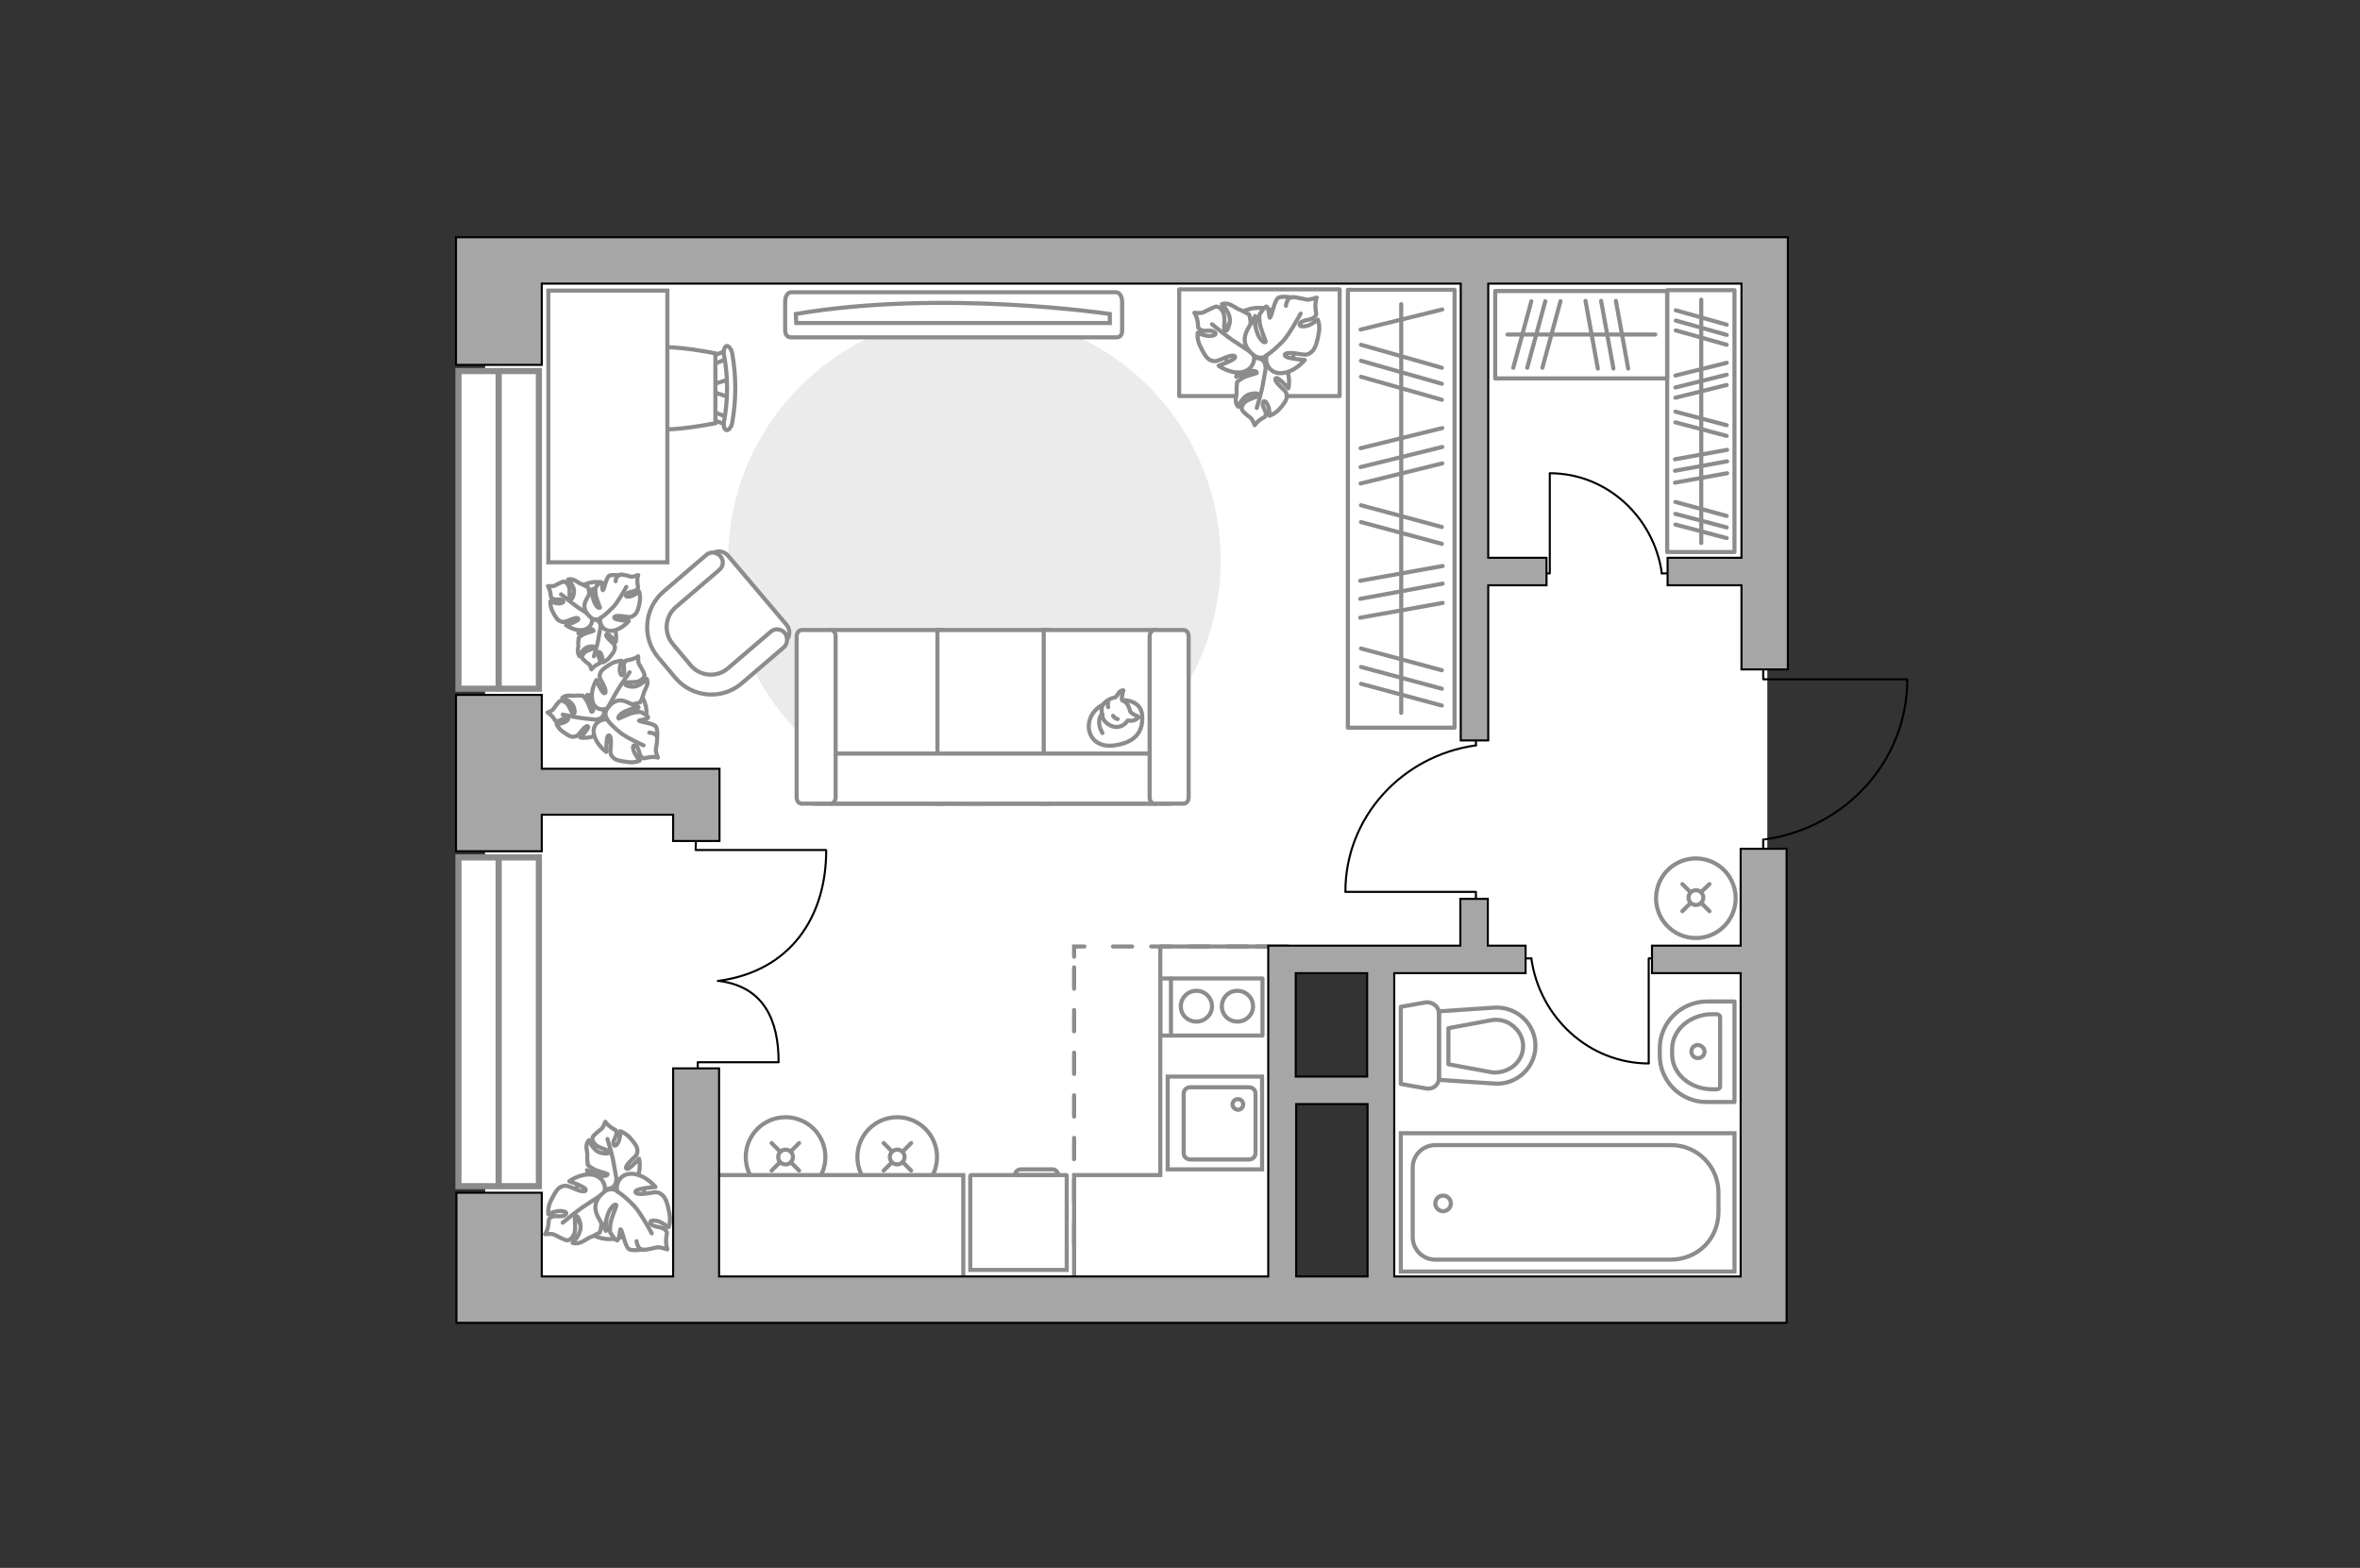 <?xml version="1.0" encoding="utf-8"?>
<!-- Generator: Adobe Illustrator 24.1.2, SVG Export Plug-In . SVG Version: 6.00 Build 0)  -->
<svg version="1.1" id="Слой_1" xmlns="http://www.w3.org/2000/svg" xmlns:xlink="http://www.w3.org/1999/xlink" x="0px" y="0px"
	 viewBox="0 0 575 382" style="enable-background:new 0 0 575 382;" xml:space="preserve">
<rect x="0" y="0" width="575" height="382" fill="#333333" stroke="none"/>
<style type="text/css">
	.st0{fill:#FFFFFF;}
	.st1{fill:#EBEBEB;}
	.st2{fill:none;stroke:#8C8C8C;stroke-miterlimit:10;}
	.st3{fill:#FFFFFF;stroke:#8C8C8C;stroke-miterlimit:10;}
	.st4{fill:none;stroke:#8C8C8C;stroke-linecap:round;stroke-linejoin:round;stroke-miterlimit:10;}
	.st5{fill:#FFFFFF;stroke:#8C8C8C;stroke-linecap:round;stroke-linejoin:round;stroke-miterlimit:10;}
	.st6{fill:none;stroke:#000000;stroke-width:0.5;stroke-linecap:round;stroke-linejoin:round;stroke-miterlimit:10;}
	.st7{fill:#FFFFFF;stroke:#8C8C8C;stroke-width:1;stroke-linecap:round;stroke-miterlimit:10;}
	.st8{fill:none;stroke:#8C8C8C;stroke-linecap:round;stroke-miterlimit:10;}
	.st9{fill:#FFFFFF;stroke:#8C8C8C;stroke-linecap:round;stroke-miterlimit:10;}
	.st10{fill:#FFFFFF;stroke:#8C8C8C;stroke-width:1.5;stroke-linecap:round;stroke-miterlimit:10;}
	.st11{fill:none;stroke:#8C8C8C;stroke-width:1.5;stroke-linecap:round;stroke-miterlimit:10;}
	.st12{fill:none;stroke:#8C8C8C;stroke-linecap:round;stroke-miterlimit:10;stroke-dasharray:5.191,5.191;}
	.st13{fill:none;stroke:#8C8C8C;stroke-linecap:round;stroke-miterlimit:10;stroke-dasharray:4.662,4.662;}
	.st14{fill:#A6A6A6;stroke:#000000;stroke-width:0.5;stroke-miterlimit:10;}
</style>
<g id="bg_1_">
	<rect x="337.6" y="63.4" class="st0" width="93" height="249.8"/>
	<rect x="118.2" y="63.4" class="st0" width="249.4" height="170.3"/>
	<rect x="118.2" y="184.6" class="st0" width="193.6" height="132.8"/>
</g>
<g id="furniture_1_">
	<path id="Vector_2_" class="st1" d="M297.4,136.5c0-33.1-26.9-60-60-60s-60,26.9-60,60s26.9,60,60,60S297.4,169.6,297.4,136.5z"/>
	<g>
		<path id="Vector_8_1_" class="st2" d="M259.9,286.5v22.9h-23.5v-22.9c0-0.1,0.1-0.2,0.2-0.2h23.2
			C259.9,286.3,259.9,286.4,259.9,286.5z"/>
		<path id="Vector_9_1_" class="st2" d="M248.7,284.9h7.7c0.8,0,1.4,0.6,1.4,1.4h-10.5C247.3,285.5,248,284.9,248.7,284.9z"/>
	</g>
	<g id="Group_10_2_">
		<g id="Group_11_2_">
			<path id="Vector_20_2_" class="st3" d="M177.7,96.8l-4.8-1.6v-1.3l4.8-1.5V96.8z"/>
		</g>
		<g id="Group_12_2_">
			<path id="Vector_21_2_" class="st3" d="M173.2,101.1c0.1-0.6,0.4-0.8,0.8-0.7l3.8,1.5c0.3,0.1,0.5,0.6,0.4,1.1
				c-0.1,0.6-0.4,0.8-0.8,0.7l-3.8-1.5c-0.3-0.1-0.5-0.5-0.5-0.9C173.1,101.2,173.1,101.2,173.2,101.1z"/>
		</g>
		<g id="Group_13_2_">
			<path id="Vector_22_2_" class="st3" d="M173.5,86.8l3.8-1.5c0.4-0.1,0.7,0.2,0.8,0.7c0.2,0.5,0,1.1-0.4,1.2l-3.8,1.5
				c-0.4,0.1-0.7-0.2-0.8-0.7c0-0.1,0-0.1,0-0.2C173.1,87.4,173.4,87.1,173.5,86.8z"/>
		</g>
		<path id="Vector_23_2_" class="st3" d="M174.3,86.1v17c0,0-16.4,3.5-19.9,0c-3-3-3-14,0-17C157.9,82.6,174.3,86.1,174.3,86.1z"/>
		<path id="Vector_24_2_" class="st3" d="M177,84.3c0.5-0.1,1.2,0.7,1.4,1.8c1,5.6,1,11.3,0,16.9c-0.2,1.1-0.9,1.9-1.4,1.8
			s-0.8-1-0.6-2.1c1-5.4,1-10.9,0-16.2C176.2,85.5,176.5,84.5,177,84.3z"/>
	</g>
	<path id="Vector_36_1_" class="st3" d="M133.6,137v-12.7V70.8h29V137L133.6,137z"/>
	<g>
		<path id="Vector_52_3_" class="st3" d="M191.4,156.3l-11.7,10c-4.3,3.6-10.8,3.1-14.4-1.2l-4.8-5.7c-3.6-4.3-3.1-10.8,1.2-14.4
			l11.7-10c1.2-1,2.9-0.8,3.9,0.3l14.4,17C192.6,153.4,192.5,155.2,191.4,156.3z"/>
		<path id="Vector_53_3_" class="st3" d="M191.1,157.6l-10.4,8.9c-4.8,4.1-12,3.5-16.1-1.3l-4.2-5c-4.1-4.8-3.5-12,1.3-16.1
			l10.4-8.9c1-0.9,2.5-0.7,3.4,0.3s0.8,2.5-0.3,3.4l-10.4,8.9c-2.8,2.3-3.2,6.4-0.8,9.2l4.2,5c2.3,2.8,6.4,3.2,9.2,0.8l10.4-8.9
			c1-0.9,2.5-0.7,3.4,0.3C192,155.2,191.9,156.8,191.1,157.6z"/>
	</g>
	<g>
		<rect x="406.2" y="70.7" class="st4" width="16.4" height="63.8"/>
		<line class="st4" x1="420.8" y1="115.3" x2="408.1" y2="117.6"/>
		<line class="st4" x1="420.8" y1="112.4" x2="408.1" y2="114.7"/>
		<line class="st4" x1="420.7" y1="84" x2="408.3" y2="80.5"/>
		<line class="st4" x1="420.7" y1="81.6" x2="408.3" y2="78.1"/>
		<line class="st4" x1="420.7" y1="79.1" x2="408.3" y2="75.6"/>
		<line class="st4" x1="420.8" y1="109.6" x2="408.1" y2="111.9"/>
		<line class="st4" x1="420.7" y1="106.2" x2="408.2" y2="102.9"/>
		<line class="st4" x1="420.7" y1="103.6" x2="408.2" y2="100.3"/>
		<line class="st4" x1="420.7" y1="131.1" x2="408.2" y2="127.8"/>
		<line class="st4" x1="420.7" y1="128.5" x2="408.2" y2="125.2"/>
		<line class="st4" x1="420.7" y1="125.7" x2="408.2" y2="122.3"/>
		<line class="st4" x1="420.7" y1="93.8" x2="408.2" y2="96.9"/>
		<line class="st4" x1="420.7" y1="88.4" x2="408.2" y2="91.5"/>
		<line class="st4" x1="420.7" y1="91.3" x2="408.2" y2="94.4"/>
		<line class="st4" x1="414.5" y1="73" x2="414.5" y2="132.3"/>
	</g>
	<g>
		<rect x="364.3" y="70.9" class="st4" width="41.9" height="21.3"/>
		<line class="st4" x1="389.3" y1="89.8" x2="386.3" y2="73.3"/>
		<line class="st4" x1="393.1" y1="89.8" x2="390.1" y2="73.3"/>
		<line class="st4" x1="396.7" y1="89.8" x2="393.7" y2="73.3"/>
		<line class="st4" x1="368.7" y1="89.6" x2="373.1" y2="73.4"/>
		<line class="st4" x1="372.1" y1="89.6" x2="376.5" y2="73.4"/>
		<line class="st4" x1="375.8" y1="89.6" x2="380.2" y2="73.4"/>
		<line class="st4" x1="403.3" y1="81.5" x2="367.3" y2="81.5"/>
	</g>
	<g>
		<rect x="328.4" y="70.6" class="st4" width="26" height="106.7"/>
		<line class="st4" x1="351.5" y1="146.9" x2="331.4" y2="150.5"/>
		<line class="st4" x1="351.5" y1="142.2" x2="331.4" y2="145.9"/>
		<line class="st4" x1="351.3" y1="97.4" x2="331.6" y2="91.8"/>
		<line class="st4" x1="351.3" y1="93.5" x2="331.6" y2="87.9"/>
		<line class="st4" x1="351.3" y1="89.6" x2="331.6" y2="84"/>
		<line class="st4" x1="351.5" y1="137.9" x2="331.4" y2="141.5"/>
		<line class="st4" x1="351.3" y1="132.5" x2="331.6" y2="127.2"/>
		<line class="st4" x1="351.3" y1="128.4" x2="331.6" y2="123.1"/>
		<line class="st4" x1="351.3" y1="171.9" x2="331.6" y2="166.6"/>
		<line class="st4" x1="351.3" y1="167.8" x2="331.6" y2="162.5"/>
		<line class="st4" x1="351.3" y1="163.3" x2="331.6" y2="158"/>
		<line class="st4" x1="351.4" y1="112.9" x2="331.5" y2="117.8"/>
		<line class="st4" x1="351.4" y1="104.3" x2="331.5" y2="109.2"/>
		<line class="st4" x1="351.4" y1="75.4" x2="331.5" y2="80.3"/>
		<line class="st4" x1="351.4" y1="108.9" x2="331.5" y2="113.8"/>
		<line class="st4" x1="341.4" y1="74.1" x2="341.4" y2="173.7"/>
	</g>
	<g>
		<rect x="287.3" y="70.5" class="st4" width="39.1" height="26"/>
	</g>
	<g>
		<path id="Vector_60_3_" class="st3" d="M157.4,293.1c0,4.9-4,8.8-8.9,8.8c-4.9,0-8.8-4-8.8-8.9s4-8.8,8.9-8.8
			C153.5,284.3,157.5,288.2,157.4,293.1z"/>
		<path class="st5" d="M155,287.3c1.4-2.2,0.7-5,0.7-5s-2.3,2.6-2.9,2.5c-0.7-0.1-0.1-1.1,1.2-2.3s1.3-1.4,1.3-2.3s-1-2.1-2-3.2
			c-1-1-2.2-1.4-2.2-1.4s0.1,1-0.2,2c-0.3,1.1-1.1,2.1-1.4,1.2c-0.3-0.9,0.8-1.9,0.7-2.8s-0.3-0.6-1.3-1.3c-1-0.7-1.4-1.4-1.4-1.4
			s-0.5,1.3-0.9,1.7c-0.4,0.3-1.8,1.4-2.1,1.9c-0.3,0.5-0.2,1.2,0.6,2c0.8,0.8,2.8,1.2,3.1,1.5c0.3,0.4,0.3,0.9-1.7,0.5
			s-3-3.1-3-3.1s-0.5,0.4-0.6,1.3c-0.1,0.8,0.3,2.1,0.2,2.4c-0.1,0.3,0.1,2.3,0.1,2.3s0.1,0.2,1.2,0.9c1.1,0.7,3.5,1.2,3.6,1.3
			c0.1,0.1,0.1,0.6-1.3,0.5s-3.7-1.4-3.7-1.4s0,0.1,1,2.4s2.7,2.4,4.4,2.1c1.7-0.3,1.7-1.9,1.7-1.9
			C150.8,288.7,153.3,289.5,155,287.3z"/>
		<path class="st4" d="M149.8,291.9c0.5-1.3,0.7-2.7,0.5-4.1c-0.2-1-0.6-3.3-0.8-4.5c-0.3-1.9-1.5-5.8-1.5-5.8"/>
		<path class="st5" d="M144.3,286.2c-2.9-0.4-5.6,1.6-5.6,1.6s3.8,1.3,4,2c0.2,0.7-1.1,0.6-3-0.3c-1.9-0.8-2.1-0.7-3.1-0.3
			c-0.9,0.4-1.8,2.1-2.5,3.6c-0.7,1.6-0.5,3-0.5,3s1-0.5,2.2-0.7c1.3-0.2,2.8,0.2,1.9,0.9c-0.9,0.7-2.4,0-3.3,0.5
			c-0.9,0.5-0.6,0.6-0.8,2s-0.8,2.2-0.8,2.2s1.6-0.2,2.2,0.1c0.6,0.3,2.5,1.3,3.1,1.4c0.6,0,1.3-0.4,1.8-1.6c0.5-1.3,0-3.6,0.2-4
			c0.2-0.5,0.8-0.7,1.3,1.6c0.5,2.3-1.9,4.6-1.9,4.6s0.7,0.3,1.7,0c1-0.3,2.1-1.2,2.5-1.3s2.4-1.2,2.4-1.2s0.2-0.2,0.4-1.7
			s-0.3-4.4-0.3-4.5c0.1-0.1,0.7-0.3,1.2,1.2c0.6,1.6,0.2,4.6,0.2,4.6s0.2-0.1,2.1-2.2c2-2.1,1.4-4,0.2-5.7c-1.2-1.7-2.9-1-2.9-1
			C147.8,289.8,147.5,286.8,144.3,286.2z"/>
		<path class="st4" d="M151.6,289.4c-1.6,0.1-3.2,0.5-4.6,1.4c-0.9,0.6-3.2,2.1-4.4,2.9c-1.9,1.2-5.5,4.2-5.5,4.2"/>
		<g>
			<path class="st5" d="M156.6,304.4c0,0-2.5,0.5-3.4-0.1c-0.9-0.6-1.6-4.6-2-4.8c-0.2-0.1-0.2,2.4-0.8,2.7
				c-0.4,0.2-1.7-1.9-1.7-1.9s-0.2-0.3,0-1.9c0.2-1.7,1.5-4.5,1.5-4.7c0-0.2-0.5-0.6-1.5,0.9s-1.4,4.8-1.4,4.8s-0.1-0.1-1.6-2.9
				c-1.4-2.7-0.3-4.6,1.4-6c1.7-1.5,3.3-0.3,3.3-0.3c-0.5-1.5,0.6-4.5,3.8-4.2s5.5,3.2,5.5,3.2s-4.4,0.3-4.8,1
				c-0.4,0.7,1,0.9,3.2,0.5c2.2-0.4,2.4-0.2,3.3,0.5c0.9,0.7,1.4,2.7,1.7,4.5c0.4,1.8-0.2,3.3-0.2,3.3s-0.9-0.7-2.1-1.3
				c-1.2-0.5-2.9-0.5-2.2,0.5c0.8,0.9,2.6,0.6,3.4,1.4c0.8,0.8,0.4,0.7,0.3,2.3c-0.1,1.5,0.3,2.5,0.3,2.5s-1.7-0.6-2.4-0.5
				c-0.7,0.1-2.9,0.7-3.6,0.6s-1.3-0.7-1.5-2.1"/>
			<path class="st4" d="M150.4,290.3c1.4,0.8,3,2.4,4.1,3.5c1.6,1.7,4.3,6.7,4.3,6.7"/>
		</g>
	</g>
	<g>
		<path id="Vector_60_5_" class="st3" d="M315.6,83.8c0-4.9-4-8.8-8.9-8.8s-8.8,4-8.8,8.9s4,8.8,8.9,8.8
			C311.7,92.7,315.6,88.7,315.6,83.8z"/>
		<path class="st5" d="M313.2,89.6c1.4,2.2,0.7,5,0.7,5s-2.3-2.6-2.9-2.5c-0.7,0.1-0.1,1.1,1.2,2.3c1.3,1.2,1.3,1.4,1.3,2.3
			c0,0.9-1,2.1-2,3.2c-1,1-2.2,1.4-2.2,1.4s0.1-1-0.2-2c-0.3-1.1-1.1-2.1-1.4-1.2s0.8,1.9,0.7,2.8c-0.1,0.9-0.3,0.6-1.3,1.3
			c-1,0.7-1.4,1.4-1.4,1.4s-0.5-1.3-0.9-1.7c-0.4-0.3-1.8-1.4-2.1-1.9s-0.2-1.2,0.6-2c0.8-0.8,2.8-1.2,3.1-1.5
			c0.3-0.4,0.3-0.9-1.7-0.5s-3,3.1-3,3.1s-0.5-0.4-0.6-1.3c-0.1-0.8,0.3-2.1,0.2-2.4s0.1-2.3,0.1-2.3s0.1-0.2,1.2-0.9
			c1.1-0.7,3.5-1.2,3.6-1.3s0.1-0.6-1.3-0.5c-1.4,0.1-3.7,1.4-3.7,1.4s0-0.1,1-2.4c1-2.3,2.7-2.4,4.4-2.1s1.7,1.9,1.7,1.9
			C309,88.2,311.4,87.4,313.2,89.6z"/>
		<path class="st4" d="M308,85c0.5,1.3,0.7,2.7,0.5,4.1c-0.2,1-0.6,3.3-0.8,4.5c-0.3,1.9-1.5,5.8-1.5,5.8"/>
		<path class="st5" d="M302.5,90.7c-2.9,0.4-5.6-1.6-5.6-1.6s3.8-1.3,4-2s-1.1-0.6-3,0.3c-1.9,0.8-2.1,0.7-3.1,0.3
			c-0.9-0.4-1.8-2.1-2.5-3.6c-0.7-1.6-0.5-3-0.5-3s1,0.5,2.2,0.7c1.3,0.2,2.8-0.2,1.9-0.9s-2.4,0-3.3-0.5s-0.6-0.6-0.8-2
			c-0.2-1.4-0.8-2.2-0.8-2.2s1.6,0.2,2.2-0.1s2.5-1.3,3.1-1.4c0.6,0,1.3,0.4,1.8,1.6c0.5,1.3,0,3.6,0.2,4c0.2,0.5,0.8,0.7,1.3-1.6
			c0.5-2.3-1.9-4.6-1.9-4.6s0.7-0.3,1.7,0s2.1,1.2,2.5,1.3s2.4,1.2,2.4,1.2s0.2,0.2,0.4,1.7s-0.3,4.4-0.3,4.5
			c0.1,0.1,0.7,0.3,1.2-1.2c0.6-1.6,0.2-4.6,0.2-4.6s0.2,0.1,2.1,2.2c2,2.1,1.4,4,0.2,5.7c-1.2,1.7-2.9,1-2.9,1
			C306,87.1,305.6,90.1,302.5,90.7z"/>
		<path class="st4" d="M309.8,87.5c-1.6-0.1-3.2-0.5-4.6-1.4c-0.9-0.6-3.2-2.1-4.4-2.9c-1.9-1.2-5.5-4.2-5.5-4.2"/>
		<g>
			<path class="st5" d="M314.8,72.5c0,0-2.5-0.5-3.4,0.1c-0.9,0.6-1.6,4.6-2,4.8c-0.2,0.1-0.2-2.4-0.8-2.7c-0.4-0.2-1.7,1.9-1.7,1.9
				s-0.2,0.3,0,1.9c0.2,1.7,1.5,4.5,1.5,4.7s-0.5,0.6-1.5-0.9s-1.4-4.8-1.4-4.8s-0.1,0.1-1.6,2.9c-1.4,2.7-0.3,4.6,1.4,6
				c1.7,1.5,3.3,0.3,3.3,0.3c-0.5,1.5,0.6,4.5,3.8,4.2c3.2-0.3,5.5-3.2,5.5-3.2s-4.4-0.3-4.8-1s1-0.9,3.2-0.5
				c2.2,0.4,2.4,0.2,3.3-0.5c0.9-0.7,1.4-2.7,1.7-4.5c0.4-1.8-0.2-3.3-0.2-3.3s-0.9,0.7-2.1,1.3c-1.2,0.5-2.9,0.5-2.2-0.5
				c0.8-0.9,2.6-0.6,3.4-1.4s0.4-0.7,0.3-2.3c-0.1-1.5,0.3-2.5,0.3-2.5s-1.7,0.6-2.4,0.5s-2.9-0.7-3.6-0.6s-1.3,0.7-1.5,2.1"/>
			<path class="st4" d="M308.5,86.6c1.4-0.8,3-2.4,4.1-3.5c1.6-1.7,4.3-6.7,4.3-6.7"/>
		</g>
	</g>
	<g>
		<path id="Vector_60_4_" class="st3" d="M151.7,148.3c-0.1-3.6-3-6.5-6.6-6.5c-3.6,0.1-6.5,3-6.5,6.6c0.1,3.6,3,6.5,6.6,6.5
			S151.7,152,151.7,148.3z"/>
		<path class="st5" d="M149.5,152.7c1,1.6,0.5,3.7,0.5,3.7s-1.6-2-2.1-1.9c-0.5,0.1-0.1,0.8,0.9,1.7s1,1,1,1.7s-0.7,1.6-1.4,2.4
			c-0.7,0.8-1.6,1.1-1.6,1.1s0.1-0.6-0.1-1.4c-0.2-0.8-0.8-1.6-1-0.9c-0.2,0.7,0.6,1.5,0.5,2.1c-0.1,0.6-0.2,0.4-1,0.9s-1.1,1-1.1,1
			s-0.3-1-0.6-1.3c-0.4-0.2-1.4-1.1-1.6-1.4c-0.2-0.3-0.1-0.8,0.5-1.4s2.1-0.9,2.3-1.1s0.2-0.6-1.3-0.3s-2.2,2.3-2.2,2.3
			s-0.3-0.4-0.4-1c-0.1-0.6,0.2-1.6,0.1-1.8c-0.1-0.2,0.1-1.7,0.1-1.7s0.1-0.2,0.9-0.7s2.6-0.9,2.7-1c0-0.1,0-0.5-1-0.4
			c-1,0-2.7,1-2.7,1s0-0.1,0.8-1.8c0.8-1.6,2-1.8,3.3-1.5c1.3,0.2,1.3,1.4,1.3,1.4C146.8,151.6,148.6,151.1,149.5,152.7z"/>
		<path class="st4" d="M146.1,149.4c0.3,1,0.5,2,0.3,3c-0.1,0.7-0.5,2.4-0.6,3.3c-0.2,1.3-1.1,4.2-1.1,4.2"/>
		<path class="st5" d="M142,153.5c-2.1,0.3-4.1-1.2-4.1-1.2s2.9-0.9,3-1.4s-0.8-0.4-2.2,0.2c-1.4,0.6-1.6,0.5-2.3,0.2
			s-1.4-1.5-1.9-2.6c-0.5-1.1-0.4-2.2-0.4-2.2s0.7,0.3,1.6,0.5c0.9,0.1,2-0.2,1.4-0.7c-0.6-0.5-1.7,0-2.4-0.4
			c-0.7-0.4-0.4-0.5-0.6-1.5c-0.2-1-0.6-1.6-0.6-1.6s1.2,0.1,1.6-0.1s1.7-0.9,2.2-1c0.4,0,0.9,0.3,1.3,1.2s0,2.6,0.2,2.9
			s0.7,0.5,1-1.2c0.4-1.7-1.4-3.4-1.4-3.4s0.5-0.2,1.2,0c0.8,0.3,1.6,1,1.9,1c0.3,0.1,1.8,0.9,1.8,0.9s0.1,0.2,0.3,1.3
			s-0.2,3.2-0.2,3.3c0.1,0.2,0.5,0.3,0.9-0.8c0.4-1.2,0.1-3.4,0.1-3.4s0.2,0,1.6,1.6c1.4,1.6,0.9,3,0.1,4.2S144,150,144,150
			C144.6,150.9,144.3,153.1,142,153.5z"/>
		<path class="st4" d="M147.4,151c-1.2,0-2.4-0.4-3.4-1c-0.7-0.4-2.4-1.5-3.3-2.1c-1.3-0.9-4-3.1-4-3.1"/>
		<g>
			<path class="st5" d="M150.9,140.2c0,0-1.8-0.3-2.5,0.1s-1.2,3.4-1.5,3.5c-0.2,0.1-0.1-1.8-0.6-2c-0.3-0.1-1.2,1.4-1.2,1.4
				s-0.1,0.2,0,1.4s1.1,3.3,1.1,3.4s-0.4,0.4-1.1-0.7s-1-3.5-1-3.5s-0.1,0.2-1.2,2.2s-0.2,3.3,1,4.4c1.2,1.1,2.4,0.2,2.4,0.2
				c-0.4,1.1,0.5,3.3,2.8,3.1c2.4-0.3,4.1-2.4,4.1-2.4s-3.2-0.2-3.5-0.7s0.8-0.7,2.4-0.4c1.7,0.3,1.8,0.1,2.5-0.4s1.1-2,1.3-3.3
				c0.2-1.3-0.2-2.4-0.2-2.4s-0.6,0.6-1.5,1c-0.9,0.4-2.1,0.4-1.6-0.3c0.6-0.8,1.9-0.5,2.5-1.1c0.6-0.6,0.3-0.6,0.2-1.7
				c-0.1-1.2,0.2-1.9,0.2-1.9s-1.3,0.5-1.8,0.4c-0.5-0.2-2.1-0.6-2.6-0.5s-1,0.5-1.1,1.6"/>
			<path class="st4" d="M146.4,150.5c1-0.6,2.2-1.8,3-2.6c1.2-1.2,3.2-4.9,3.2-4.9"/>
		</g>
	</g>
	<g>
		<path id="Vector_60_6_" class="st3" d="M150.7,180.9c4.1-0.3,7.1-3.8,6.8-7.9c-0.4-4.1-3.9-7.1-8-6.8c-4.1,0.4-7.1,3.9-6.8,8
			C143,178.3,146.6,181.3,150.7,180.9z"/>
		<path class="st5" d="M145.5,178.9c-1.7,1.2-4.1,0.8-4.1,0.8s2-2.1,1.9-2.6s-0.9,0-1.8,1.2c-0.9,1.1-1,1.1-1.8,1.2
			s-1.8-0.7-2.8-1.4c-0.9-0.7-1.3-1.7-1.3-1.7s0.7,0,1.6-0.3s1.7-1,0.9-1.2c-0.8-0.1-1.6,0.8-2.3,0.8c-0.7,0-0.5-0.2-1.1-1
			c-0.7-0.8-1.3-1.1-1.3-1.1s1.1-0.4,1.4-0.8s1.1-1.6,1.5-1.9s1-0.2,1.7,0.4c0.8,0.7,1.2,2.3,1.5,2.5s0.8,0.1,0.3-1.5
			S137,170,137,170s0.4-0.4,1.1-0.5s1.7,0.1,2,0c0.2-0.1,1.9,0,1.9,0s0.2,0.1,0.8,1c0.6,0.8,1.2,2.8,1.3,2.9c0.1,0.1,0.6,0,0.4-1.1
			c-0.2-1.2-1.4-3-1.4-3s0.2,0,2.1,0.7c2,0.7,2.2,2.2,2,3.6c-0.2,1.5-1.5,1.6-1.5,1.6C146.6,175.7,147.3,177.7,145.5,178.9z"/>
		<path class="st4" d="M149.2,174.8c-1.1,0.5-2.2,0.7-3.4,0.6c-0.8-0.1-2.8-0.3-3.8-0.4c-1.6-0.2-4.9-0.9-4.9-0.9"/>
		<path class="st5" d="M144.3,170.5c-0.5-2.4,1-4.8,1-4.8s1.3,3.1,1.9,3.2s0.4-1-0.4-2.5c-0.9-1.5-0.8-1.7-0.5-2.5s1.6-1.6,2.8-2.3
			c1.2-0.6,2.4-0.6,2.4-0.6s-0.4,0.8-0.5,1.8s0.4,2.3,0.9,1.5s-0.2-2,0.2-2.8s0.4-0.5,1.6-0.8s1.8-0.8,1.8-0.8s-0.1,1.4,0.2,1.9
			s1.2,2,1.3,2.5s-0.2,1.1-1.2,1.6s-2.9,0.2-3.3,0.4c-0.4,0.2-0.5,0.8,1.4,1c1.9,0.2,3.7-1.9,3.7-1.9s0.3,0.6,0.1,1.4
			s-0.9,1.9-0.9,2.2c0,0.4-0.8,2.1-0.8,2.1s-0.2,0.1-1.4,0.4c-1.3,0.2-3.7,0-3.8,0s-0.3,0.6,1,0.9c1.3,0.4,3.8-0.1,3.8-0.1
			s0,0.2-1.7,1.9c-1.6,1.8-3.2,1.4-4.7,0.5c-1.5-0.8-1-2.3-1-2.3C147.2,173.2,144.7,173.1,144.3,170.5z"/>
		<path class="st4" d="M147.2,176.3c0-1.4,0.3-2.7,0.9-3.9c0.4-0.8,1.5-2.7,2.1-3.8c0.9-1.6,3.2-4.8,3.2-4.8"/>
		<g>
			<path class="st5" d="M160.1,179.8c0,0,0.2-2.1-0.3-2.8c-0.6-0.8-3.9-1.1-4.1-1.4c-0.1-0.2,2-0.2,2.2-0.8c0.1-0.4-1.7-1.3-1.7-1.3
				s-0.3-0.1-1.6,0.1c-1.4,0.2-3.7,1.5-3.8,1.5s-0.5-0.4,0.7-1.3s3.9-1.5,3.9-1.5s-0.1-0.1-2.5-1.2s-3.8,0-4.9,1.5
				c-1.1,1.4,0,2.7,0,2.7c-1.3-0.3-3.8,0.9-3.3,3.5c0.5,2.6,3,4.4,3,4.4s0-3.6,0.5-4c0.5-0.3,0.8,0.8,0.6,2.7c-0.2,1.8,0,2,0.6,2.7
				c0.6,0.7,2.3,0.9,3.8,1.1c1.5,0.2,2.7-0.4,2.7-0.4s-0.7-0.7-1.2-1.7c-0.6-1-0.7-2.4,0.2-1.9s0.7,2.1,1.4,2.7s0.6,0.3,1.9,0.1
				s2.1,0.1,2.1,0.1s-0.6-1.4-0.5-2s0.4-2.4,0.3-3c-0.1-0.6-0.7-1-1.9-1.1"/>
			<path class="st4" d="M147.8,175.2c0.8,1.1,2.2,2.4,3.2,3.2c1.5,1.3,5.8,3.2,5.8,3.2"/>
		</g>
	</g>
	<g id="Group_31_5_">
		<path id="Vector_149_5_" class="st6" d="M404.3,233.5h-2.6V259"/>
		<path id="Vector_150_5_" class="st6" d="M373.1,233.5h-2.7"/>
		<path id="Vector_151_5_" class="st6" d="M401.7,259.1c-14.5,0-26.6-11.2-28.6-25.6"/>
	</g>
	<g id="Group_31_6_">
		<path id="Vector_149_6_" class="st6" d="M359.6,220.5v-3.2h-31.8"/>
		<path id="Vector_150_6_" class="st6" d="M359.6,181.6v-3.3"/>
		<path id="Vector_151_6_" class="st6" d="M327.8,217.2c0-18.1,13.8-33.1,31.8-35.6"/>
	</g>
	<g id="Group_31_7_">
		<path id="Vector_149_7_" class="st6" d="M375.1,139.7h2.5v-24.3"/>
		<path id="Vector_150_7_" class="st6" d="M404.9,139.7h2.6"/>
		<path id="Vector_151_7_" class="st6" d="M377.6,115.3c13.9,0,25.4,10.7,27.3,24.4"/>
	</g>
	<g>
		<g>
			<polyline class="st6" points="170,262.5 170,258.8 189.7,258.8 			"/>
			<path class="st6" d="M189.7,258.7c0-10-3.5-18.3-14.5-19.7"/>
		</g>
		<g>
			<polyline class="st6" points="169.6,202.6 169.5,207.1 201.2,207.1 			"/>
			<path class="st6" d="M201.3,207.2c0,16.2-8.7,29.5-26.4,31.8"/>
		</g>
	</g>
	<g>
		<ellipse class="st7" cx="218.6" cy="281.9" rx="9.7" ry="9.7"/>
		<line class="st8" x1="217.3" y1="283.2" x2="215.3" y2="285.2"/>
		<circle class="st9" cx="218.6" cy="281.9" r="1.8"/>
		<line class="st8" x1="222" y1="278.5" x2="220" y2="280.5"/>
		<line class="st8" x1="217.3" y1="280.5" x2="215.3" y2="278.5"/>
		<line class="st8" x1="222" y1="285.2" x2="220" y2="283.2"/>
	</g>
	<g>
		
			<ellipse transform="matrix(0.23 -0.973 0.973 0.23 105.356 570.591)" class="st7" cx="413.2" cy="218.7" rx="9.7" ry="9.7"/>
		<line class="st8" x1="411.8" y1="220.1" x2="409.9" y2="222"/>
		<circle class="st9" cx="413.2" cy="218.7" r="1.8"/>
		<line class="st8" x1="416.5" y1="215.4" x2="414.5" y2="217.3"/>
		<line class="st8" x1="411.8" y1="217.3" x2="409.9" y2="215.4"/>
		<line class="st8" x1="416.5" y1="222" x2="414.5" y2="220"/>
	</g>
	<g>
		<ellipse class="st7" cx="191.4" cy="281.9" rx="9.7" ry="9.7"/>
		<line class="st8" x1="190" y1="283.2" x2="188" y2="285.2"/>
		<circle class="st9" cx="191.4" cy="281.9" r="1.8"/>
		<line class="st8" x1="194.7" y1="278.5" x2="192.7" y2="280.5"/>
		<line class="st8" x1="190" y1="280.5" x2="188" y2="278.5"/>
		<line class="st8" x1="194.7" y1="285.2" x2="192.7" y2="283.2"/>
	</g>
	<polyline class="st2" points="261.7,312 261.7,286.3 282.7,286.3 282.7,230.6 	"/>
	<rect x="172.9" y="286.3" class="st3" width="61.8" height="28.6"/>
	<g>
		<path id="Vector_54_1_" class="st3" d="M202.6,153.5h26.9v42.3h-26.9V153.5z"/>
		<path id="Vector_55_1_" class="st3" d="M228.4,153.5h26.9v42.3h-26.9V153.5z"/>
		<path id="Vector_56_1_" class="st3" d="M254.3,195.8v-42.3h26.9v42.3H254.3L254.3,195.8z"/>
		<path id="Vector_57_1_" class="st3" d="M285,183.6v12.2h-86.3l2.5-12.2H285z"/>
		<path id="Vector_58_1_" class="st3" d="M202.4,195.8h-7.1c-0.7,0-1.2-0.7-1.2-1.5V155c0-0.8,0.6-1.5,1.2-1.5h7.1
			c0.7,0,1.2,0.7,1.2,1.5v39.3C203.6,195.1,203,195.8,202.4,195.8z"/>
		<path id="Vector_59_1_" class="st3" d="M288.4,195.8h-7.1c-0.7,0-1.2-0.7-1.2-1.5V155c0-0.8,0.6-1.5,1.2-1.5h7.1
			c0.7,0,1.2,0.7,1.2,1.5v39.3C289.6,195.1,289.1,195.8,288.4,195.8z"/>
		<g>
			<path class="st5" d="M265.4,175.8c-0.7,3.2,1.5,6.5,6.2,5.8c4.7-0.7,6.9-3,6.7-7.1c-0.2-4.1-4.7-3.9-4.7-3.9
				C269.2,170.6,266.1,172.7,265.4,175.8z"/>
			<path class="st5" d="M273.4,170.6c-0.3-0.3,0.3-2.4,0.3-2.4s-0.1-0.1-0.7,0.2s-0.8,1.5-1.6,1.6c-0.8,0.1-2,0.8-2.6,1.6
				s-0.4,2.3-0.1,3.3c0.3,1,2,2.4,3.6,2.2c1.6-0.1,2.4-1.5,2.4-1.5s0-0.1,0.7,0c1.2,0.1,2-0.8,2-0.8s0.1-0.2-0.7-0.5
				c-0.8-0.3-1.3-0.9-1.3-0.9C274.7,170.7,273.7,170.9,273.4,170.6z"/>
			<path class="st5" d="M272.3,175.2c-0.8-0.2-1.1-0.8-1.1-0.8"/>
			<path class="st5" d="M270,171.1c-0.2,0.6,0,1.2,0,1.2"/>
			<path class="st4" d="M268.6,178.6c0,0-0.9-1.5-0.8-2.8c0.1-1.6,0.8-1.8,0.8-1.8"/>
		</g>
	</g>
	<g>
		<path id="Vector_90_1_" class="st3" d="M192.8,71.2c-0.9,0-1.5,1-1.5,2.3v7c0,1.2,0.7,1.7,1.5,1.7h79.1c0.9,0,1.5-0.4,1.5-1.7v-7
			c0-1.3-0.7-2.3-1.5-2.3H192.8z"/>
		<path id="Vector_91_1_" class="st3" d="M193.9,76.5c35.9-6.1,76.5,0,76.5,0v2.2H194L193.9,76.5z"/>
	</g>
	<line class="st2" x1="314" y1="230.6" x2="282.7" y2="230.6"/>
</g>
<g id="windows_1_">
	<g>
		<rect x="111.7" y="208.9" class="st10" width="19.6" height="80.1"/>
		<line class="st11" x1="121.5" y1="208.9" x2="121.5" y2="289"/>
	</g>
	<g>
		<rect x="111.7" y="90.4" class="st10" width="19.6" height="77.4"/>
		<line class="st11" x1="121.5" y1="90.4" x2="121.5" y2="167.8"/>
	</g>
</g>
<g id="plan">
	<g>
		<g>
			<line class="st8" x1="261.7" y1="311" x2="261.7" y2="313.5"/>
			<line class="st12" x1="261.7" y1="235.7" x2="261.7" y2="305.8"/>
			<polyline class="st8" points="264.2,230.6 261.7,230.6 261.7,233.1 			"/>
			<line class="st13" x1="303.8" y1="230.6" x2="268.8" y2="230.6"/>
			<line class="st8" x1="308.6" y1="230.6" x2="306.1" y2="230.6"/>
		</g>
	</g>
	<g id="Group_26_2_">
		<path id="Vector_130_2_" class="st4" d="M347.5,244.2l-6.2,1.1v18.8l6.2,1.1c1.6,0.3,3.1-0.9,3.1-2.5v-15.8
			C350.6,245.3,349.1,244.1,347.5,244.2z"/>
		<path id="Vector_131_2_" class="st4" d="M364.1,245.5l-13.5,0.9v16.7l13.5,0.9c5.4,0.4,10-3.9,10-9.2S369.6,245.2,364.1,245.5z"/>
		<path id="Vector_132_2_" class="st4" d="M352.9,250.5l10.8-2c2-0.2,3.8,0.4,5.2,1.7c1.4,1.2,2.2,2.9,2.2,4.7s-0.8,3.5-2.2,4.7
			c-1.4,1.2-3.3,1.8-5.2,1.7l-10.8-2V250.5z"/>
	</g>
	<g>
		<path id="Vector_133_2_" class="st4" d="M417.2,265.4h1c0.6,0,0.9-0.3,0.9-0.7v-16.9c0-0.4-0.4-0.7-0.9-0.7h-1
			c-5.4,0-9.8,3.8-9.8,8.5v1.3C407.4,261.6,411.8,265.4,417.2,265.4z"/>
		<path id="Vector_134_2_" class="st4" d="M416,268.5h6.6V244H416c-6.4,0-11.6,5.1-11.6,11.4v1.8C404.4,263.4,409.5,268.6,416,268.5
			z"/>
		<path class="st4" d="M413.7,254.6c-0.9,0-1.6,0.7-1.6,1.6c0,0.9,0.7,1.6,1.6,1.6s1.6-0.7,1.6-1.6
			C415.3,255.4,414.6,254.7,413.7,254.6z"/>
	</g>
	<g>
		<g>
			<path id="Vector_135_2_" class="st3" d="M422.6,309.8v-33.7h-81.3v33.7H422.6L422.6,309.8z"/>
			<path id="Vector_136_2_" class="st3" d="M407,279h-57.3c-3,0-5.5,2.4-5.5,5.5v16.9c0,3,2.4,5.5,5.5,5.5H407
				c6.5,0,11.7-4.9,11.7-11.7v-4.6C418.7,284.2,413.5,278.9,407,279z"/>
		</g>
		<circle class="st3" cx="351.6" cy="293.2" r="1.9"/>
	</g>
	<g>
		<g id="Group_27_1_">
			<path id="Vector_140_1_" class="st3" d="M307.5,262.3v22.6h-23v-22.6C284.5,262.3,307.5,262.3,307.5,262.3z"/>
		</g>
		<path id="Vector_141_1_" class="st3" d="M304.3,282.5H290c-0.9,0-1.6-0.7-1.6-1.5v-14.6c0-0.8,0.7-1.5,1.6-1.5h14.3
			c0.9,0,1.6,0.7,1.6,1.5V281C305.9,281.8,305.2,282.5,304.3,282.5z"/>
		<path id="Vector_139_1_" class="st3" d="M301.6,270.4c0.7,0,1.3-0.6,1.3-1.3c0-0.7-0.5-1.3-1.3-1.3c-0.7,0-1.3,0.5-1.3,1.3
			C300.3,269.8,300.9,270.3,301.6,270.4z"/>
	</g>
	<g>
		<polyline class="st6" points="429.6,159.6 429.6,165.5 464.6,165.5 		"/>
		<line class="st6" x1="429.6" y1="204.5" x2="429.6" y2="209.9"/>
		<path class="st6" d="M464.7,165.6c0,19.7-15,36.1-34.6,38.9"/>
	</g>
	<g>
		<polygon class="st14" points="132,169.3 111.1,169.3 111.1,207.4 132,207.4 132,198.5 164,198.5 164,204.9 175.3,204.9 
			175.3,198.5 175.3,187.3 164,187.3 132,187.3 		"/>
		<path class="st14" d="M435.3,322.3V206.8h-11.2v23.6h-21.6v6.7h21.6V311h-84.4v-73.9h32v-6.7h-9.2V219h-6.7v11.4h-16h-6.7h-17.4
			H309l0,0v6.7l0,0V311H175.2v-50.7H164V311h-32v-20.4h-20.8v31.7h3H132h292.3h6.7H435.3z M333.1,237.1v25.2h-17.4v-25.2H333.1z
			 M333.2,311h-17.4v-42h17.4V311z"/>
		<polygon class="st14" points="424.3,163.1 435.6,163.1 435.6,57.8 431,57.8 424.3,57.8 132,57.8 114.2,57.8 111.1,57.8 
			111.1,88.9 132,88.9 132,69.1 355.9,69.1 355.9,180.4 362.6,180.4 362.6,142.6 376.8,142.6 376.8,135.9 362.6,135.9 362.6,69.1 
			424.3,69.1 424.3,135.9 406.3,135.9 406.3,142.6 424.3,142.6 		"/>
	</g>
	<g>
		<rect x="282.7" y="238.4" class="st4" width="24.9" height="13.9"/>
		<g>
			<g>
				<path class="st4" d="M301.5,241.4c2.1,0,3.8,1.7,3.8,3.8c0,2-1.7,3.7-3.8,3.7c-2.1,0-3.8-1.6-3.8-3.7S299.3,241.4,301.5,241.4z"
					/>
				<path class="st4" d="M291.5,241.4c2.1,0,3.8,1.7,3.8,3.8c0,2-1.7,3.7-3.8,3.7c-2.1,0-3.8-1.6-3.8-3.7S289.4,241.4,291.5,241.4z"
					/>
			</g>
		</g>
		<line class="st4" x1="285.3" y1="252" x2="285.3" y2="238.4"/>
	</g>
</g>
<g id="points">
	<path id="r_00000159460450247526195190000004581972858989415095_" class="st4" d="M236.4,123.1"/>
	<path id="g" class="st4" d="M381.9,106.7"/>
	<path id="k_00000147200364946741553420000003602754153467355784_" class="st4" d="M272.4,261.2"/>
	<path id="b_00000092432231697315704840000004943882604624876952_" class="st4" d="M150.1,233.7"/>
	<path id="s_1_" class="st4" d="M386.5,267"/>
	<path id="h_00000053515182544796624550000011899229686676332427_" class="st4" d="M391.6,188.3"/>
</g>
</svg>

